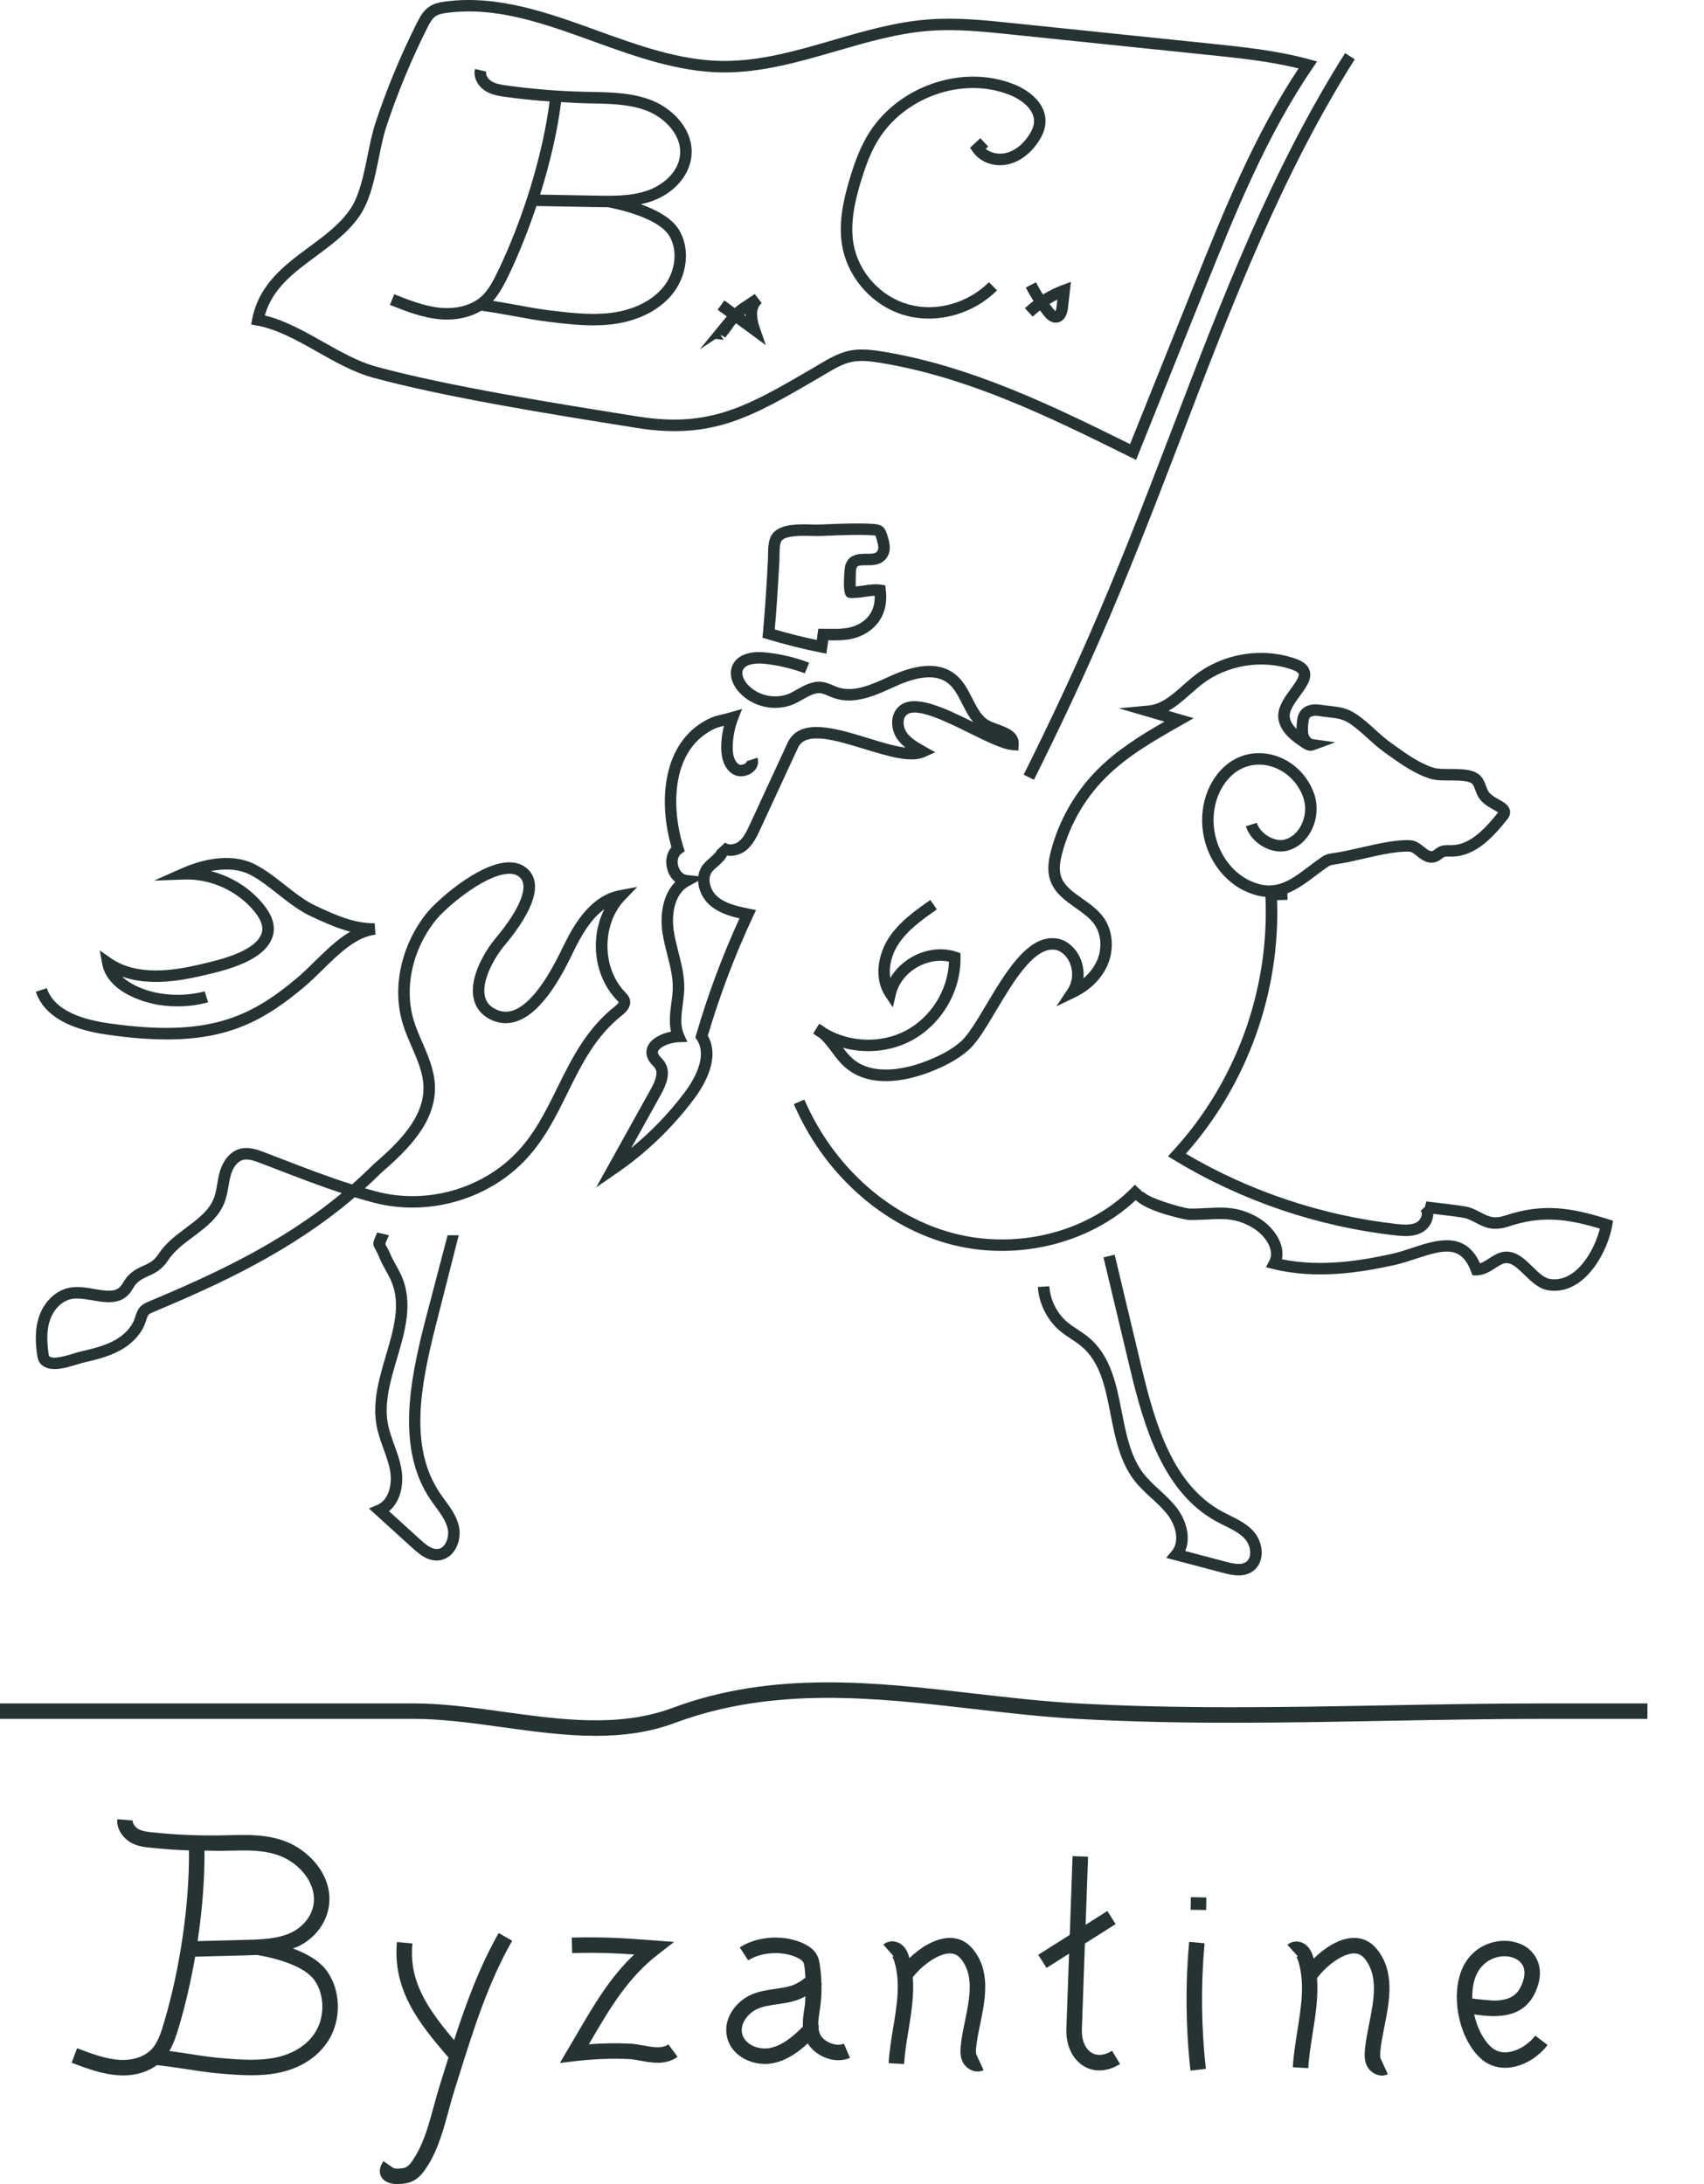<svg width="39" height="50" viewBox="0 0 39 50" fill="none" xmlns="http://www.w3.org/2000/svg">
<g clip-path="url(#clip0_1197_5)">
<path d="M33.843 45.111C34.047 44.79 34.449 44.714 34.697 44.846C34.899 44.953 34.945 45.165 34.825 45.441C34.745 45.627 34.611 45.799 34.181 45.8C34.036 45.789 33.83 45.772 33.696 45.751C33.691 45.507 33.738 45.277 33.843 45.111ZM34.486 46.982C34.339 46.994 34.212 46.947 34.11 46.846C33.93 46.67 33.803 46.401 33.74 46.116C33.877 46.135 34.047 46.155 34.177 46.155H34.183C34.675 46.154 34.982 45.972 35.151 45.582C35.384 45.044 35.142 44.68 34.863 44.533C34.476 44.328 33.863 44.418 33.544 44.921C33.412 45.129 33.347 45.401 33.343 45.688L33.338 45.687L33.343 45.73C33.346 46.234 33.531 46.776 33.862 47.099C34.022 47.257 34.223 47.338 34.446 47.338C34.468 47.338 34.489 47.338 34.511 47.336C34.841 47.313 35.19 47.115 35.42 46.817L35.139 46.601C34.972 46.817 34.715 46.967 34.486 46.982Z" fill="#253333"/>
<path d="M27.569 44.487L27.216 44.455C27.128 45.435 27.138 46.427 27.247 47.402L27.599 47.362C27.493 46.411 27.483 45.443 27.569 44.487Z" fill="#253333"/>
<path d="M27.25 43.72L27.605 43.726L27.61 43.439L27.256 43.431L27.25 43.72Z" fill="#253333"/>
<path d="M7.226 46.508C7.043 46.813 6.709 47.026 6.286 47.108C5.886 47.186 5.452 47.149 5.032 47.113C4.793 47.092 4.543 47.053 4.301 47.015C4.162 46.993 4.019 46.972 3.877 46.953C3.973 46.788 4.035 46.601 4.093 46.406C4.244 45.899 4.37 45.349 4.467 44.794L5.628 44.764C5.712 44.762 5.799 44.759 5.887 44.755C6.557 44.873 7.024 45.081 7.204 45.342C7.427 45.667 7.437 46.158 7.226 46.508ZM5.121 42.37L5.251 42.367C5.662 42.357 6.049 42.347 6.417 42.49C6.787 42.633 7.169 43.009 7.185 43.449C7.199 43.842 6.919 44.12 6.675 44.238C6.361 44.39 5.984 44.4 5.619 44.409L4.523 44.438C4.63 43.719 4.686 43.005 4.68 42.365C4.827 42.367 4.975 42.373 5.121 42.37ZM6.702 44.605C6.744 44.588 6.788 44.577 6.829 44.557C7.277 44.34 7.556 43.9 7.539 43.436C7.517 42.815 7.008 42.339 6.545 42.159C6.11 41.991 5.669 42.002 5.242 42.013L5.114 42.016C4.572 42.028 4.018 42.004 3.47 41.946C3.35 41.934 3.243 41.919 3.159 41.867C3.086 41.823 3.032 41.739 3.037 41.676L2.684 41.647C2.665 41.875 2.817 42.074 2.975 42.17C3.122 42.26 3.275 42.282 3.433 42.298C3.729 42.33 4.028 42.35 4.325 42.361C4.338 43.57 4.124 45.062 3.753 46.305C3.686 46.53 3.621 46.728 3.506 46.872C3.344 47.073 3.062 47.175 2.735 47.156C2.414 47.136 2.084 47.011 1.765 46.89L1.639 47.222C1.983 47.352 2.339 47.486 2.713 47.509C2.748 47.511 2.783 47.513 2.818 47.513C3.116 47.513 3.383 47.429 3.591 47.277C3.806 47.299 4.029 47.332 4.247 47.365C4.494 47.404 4.751 47.444 5.002 47.466C5.249 47.487 5.501 47.509 5.754 47.509C5.955 47.509 6.155 47.495 6.353 47.457C6.877 47.355 7.295 47.083 7.53 46.691C7.813 46.219 7.799 45.582 7.495 45.141C7.327 44.896 7.028 44.725 6.702 44.605Z" fill="#253333"/>
<path d="M14.724 46.827C14.617 46.808 14.513 46.789 14.415 46.785C14.113 46.77 13.799 46.775 13.478 46.799L13.495 46.769C13.96 45.972 14.362 45.283 15.064 44.739L15.427 44.457L14.969 44.422C14.262 44.368 13.826 44.339 13.086 44.357L13.095 44.712C13.659 44.696 14.043 44.712 14.515 44.744C13.957 45.273 13.597 45.891 13.189 46.59L12.814 47.228L13.17 47.185C13.594 47.136 14.006 47.12 14.398 47.138C14.481 47.143 14.57 47.159 14.661 47.176C14.919 47.223 15.242 47.282 15.507 47.086L15.296 46.801C15.155 46.906 14.946 46.867 14.724 46.827Z" fill="#253333"/>
<path d="M17.614 46.886C17.363 46.932 17.041 46.809 16.985 46.554C16.932 46.318 17.132 46.074 17.348 45.984C17.481 45.928 17.63 45.906 17.789 45.883C17.929 45.863 18.074 45.842 18.218 45.796C18.293 45.772 18.364 45.739 18.434 45.702C18.429 45.767 18.431 45.832 18.422 45.896L18.408 45.992C18.388 46.119 18.37 46.255 18.376 46.395C18.164 46.609 17.909 46.831 17.614 46.886ZM18.774 46.578C18.753 46.536 18.742 46.49 18.735 46.442C18.741 46.404 18.739 46.366 18.727 46.329C18.728 46.239 18.743 46.144 18.758 46.045L18.773 45.945C18.797 45.773 18.805 45.6 18.801 45.427C18.805 45.423 18.809 45.42 18.813 45.416L18.799 45.403C18.795 45.258 18.785 45.112 18.762 44.968C18.75 44.894 18.733 44.808 18.68 44.724C18.616 44.624 18.509 44.543 18.354 44.476C17.908 44.284 17.323 44.327 16.931 44.582L17.124 44.879C17.413 44.691 17.881 44.658 18.214 44.801C18.327 44.85 18.367 44.893 18.381 44.915C18.397 44.941 18.405 44.982 18.412 45.025C18.425 45.108 18.427 45.191 18.433 45.275C18.335 45.353 18.228 45.42 18.109 45.459C17.993 45.495 17.87 45.514 17.738 45.532C17.564 45.557 17.385 45.583 17.21 45.657C16.86 45.804 16.541 46.196 16.639 46.632C16.727 47.029 17.13 47.25 17.51 47.25C17.567 47.25 17.624 47.245 17.679 47.234C18 47.175 18.264 46.986 18.487 46.779C18.619 46.995 18.898 47.164 19.186 47.164C19.277 47.164 19.367 47.148 19.454 47.111L19.314 46.785C19.127 46.866 18.85 46.736 18.774 46.578Z" fill="#253333"/>
<path d="M22.432 46.348C22.55 45.769 22.686 45.114 22.255 44.606C22.115 44.441 21.927 44.357 21.712 44.365C21.383 44.378 21.051 44.599 20.815 44.825C20.814 44.821 20.813 44.818 20.812 44.814C20.785 44.721 20.745 44.615 20.655 44.535C20.526 44.42 20.338 44.413 20.218 44.517L20.451 44.785C20.436 44.797 20.419 44.799 20.419 44.799C20.446 44.823 20.465 44.889 20.472 44.914C20.613 45.391 20.53 45.894 20.442 46.426C20.399 46.689 20.354 46.961 20.338 47.231L20.692 47.252C20.707 47 20.75 46.738 20.792 46.484C20.858 46.084 20.924 45.673 20.892 45.265C21.089 45.007 21.455 44.73 21.725 44.72C21.834 44.717 21.915 44.752 21.985 44.836C22.304 45.211 22.192 45.752 22.084 46.276C22.044 46.471 22.006 46.656 21.989 46.834C21.978 46.949 21.972 47.083 22.037 47.21C22.098 47.329 22.231 47.423 22.374 47.423C22.419 47.423 22.465 47.414 22.511 47.392L22.352 47.047C22.331 47.006 22.335 46.936 22.342 46.868C22.358 46.709 22.393 46.533 22.432 46.348Z" fill="#253333"/>
<path d="M31.683 46.408C31.802 45.812 31.936 45.136 31.508 44.615C31.368 44.443 31.177 44.356 30.964 44.365C30.635 44.377 30.303 44.605 30.066 44.838C30.065 44.834 30.065 44.83 30.064 44.826C30.037 44.731 29.997 44.623 29.909 44.542C29.781 44.423 29.586 44.415 29.466 44.523L29.704 44.786C29.688 44.801 29.67 44.802 29.668 44.802C29.695 44.827 29.715 44.898 29.723 44.923C29.864 45.419 29.781 45.941 29.693 46.493C29.65 46.765 29.605 47.046 29.589 47.325L29.943 47.346C29.958 47.084 30.002 46.812 30.043 46.549C30.109 46.135 30.176 45.709 30.143 45.287C30.34 45.018 30.707 44.73 30.977 44.72C31.085 44.716 31.164 44.754 31.234 44.839C31.555 45.231 31.443 45.795 31.335 46.339C31.295 46.541 31.257 46.731 31.24 46.915C31.229 47.033 31.223 47.169 31.287 47.297C31.348 47.42 31.484 47.516 31.627 47.516C31.673 47.516 31.719 47.507 31.764 47.485L31.604 47.139C31.582 47.094 31.586 47.02 31.593 46.947C31.608 46.782 31.645 46.6 31.683 46.408Z" fill="#253333"/>
<path d="M24.99 46.997C24.84 46.909 24.752 46.705 24.761 46.463L24.831 44.493L25.534 44.048L25.344 43.748L24.847 44.064L24.903 42.505L24.548 42.492L24.484 44.294L23.762 44.752L23.953 45.051L24.468 44.724L24.406 46.451C24.393 46.823 24.548 47.149 24.81 47.303C24.919 47.367 25.037 47.398 25.16 47.398C25.314 47.398 25.475 47.349 25.635 47.252L25.452 46.949C25.277 47.056 25.116 47.071 24.99 46.997Z" fill="#253333"/>
<path d="M10.393 46.705C9.737 45.927 9.361 45.33 9.439 44.492L9.085 44.459C8.983 45.556 9.587 46.32 10.265 47.102C10.232 47.209 10.198 47.315 10.165 47.42L10.067 47.733C10.022 47.875 9.979 48.032 9.935 48.193C9.82 48.617 9.701 49.055 9.492 49.383C9.41 49.513 9.366 49.578 9.274 49.622C9.223 49.643 9.057 49.658 9.011 49.634C9.017 49.637 9.022 49.642 9.027 49.648L8.776 49.475C8.629 49.687 8.714 49.827 8.756 49.877C8.836 49.97 8.972 50 9.103 50C9.24 50 9.371 49.968 9.424 49.943C9.615 49.852 9.701 49.717 9.805 49.552C10.028 49.2 10.161 48.714 10.277 48.286C10.32 48.13 10.361 47.977 10.405 47.839L10.503 47.527C10.834 46.471 11.177 45.38 11.722 44.43L11.414 44.253C10.975 45.02 10.667 45.863 10.393 46.705Z" fill="#253333"/>
<path d="M37.705 39.35V38.996H35.321C34.133 38.996 32.926 39.018 31.758 39.04C29.428 39.083 27.018 39.127 24.665 38.996C23.878 38.952 23.074 38.859 22.296 38.77C20.034 38.509 17.695 38.239 15.385 39.101C14.168 39.554 12.823 39.368 11.523 39.188C10.84 39.093 10.134 38.996 9.466 38.996H0V39.35H9.466C10.124 39.35 10.825 39.447 11.502 39.541C12.207 39.639 12.925 39.738 13.633 39.738C14.248 39.738 14.856 39.663 15.439 39.445C17.715 38.597 20.035 38.865 22.279 39.123C23.059 39.213 23.865 39.306 24.656 39.35C27.015 39.483 29.428 39.438 31.761 39.394C32.928 39.373 34.135 39.35 35.321 39.35H37.705Z" fill="#253333"/>
<path d="M1.151 30.201C1.24 29.955 1.435 29.772 1.648 29.736C1.684 29.729 1.723 29.727 1.763 29.727C1.875 29.727 1.997 29.748 2.117 29.768C2.404 29.818 2.73 29.874 2.953 29.625C2.99 29.584 3.019 29.537 3.048 29.49C3.072 29.45 3.095 29.413 3.121 29.386C3.21 29.297 3.296 29.258 3.395 29.213C3.538 29.149 3.7 29.077 3.849 28.85C3.986 28.64 4.195 28.483 4.417 28.317C4.706 28.101 5.004 27.878 5.14 27.524C5.188 27.399 5.21 27.272 5.231 27.149C5.244 27.072 5.257 26.995 5.277 26.92C5.328 26.73 5.43 26.594 5.55 26.557C5.668 26.521 5.806 26.567 5.962 26.627L6.34 26.772C6.825 26.959 7.322 27.15 7.822 27.315C6.423 28.475 4.828 29.199 3.408 29.794C3.349 29.819 3.276 29.85 3.216 29.911C3.147 29.982 3.12 30.067 3.096 30.143L3.081 30.189C3.01 30.392 2.837 30.573 2.593 30.7C2.363 30.819 2.099 30.881 1.843 30.94C1.801 30.95 1.748 30.966 1.688 30.985C1.536 31.032 1.218 31.13 1.128 31.05C1.123 31.045 1.117 31.028 1.11 30.979C1.063 30.654 1.076 30.406 1.151 30.201ZM8.714 26.86C9.325 26.331 9.975 25.698 9.955 24.873C9.946 24.511 9.804 24.182 9.666 23.864C9.595 23.7 9.521 23.53 9.47 23.361C9.246 22.628 9.432 21.757 9.955 21.087C10.183 20.795 11.044 20.054 11.605 20.006C11.729 19.994 11.824 20.02 11.894 20.083C12.114 20.282 11.908 20.804 11.343 21.479C11.112 21.755 10.744 22.352 10.836 22.838C10.875 23.048 10.998 23.215 11.193 23.322C11.392 23.431 11.6 23.453 11.81 23.386C12.45 23.182 12.925 22.199 13.128 21.779C13.296 21.432 13.518 21.04 13.832 20.813C13.496 21.478 13.594 22.36 14.127 22.905C14.139 22.918 14.158 22.937 14.161 22.942C14.161 22.945 14.155 22.973 14.072 23.039C13.416 23.561 13.08 24.243 12.755 24.903C12.483 25.454 12.226 25.976 11.796 26.414C10.992 27.231 9.749 27.571 8.63 27.281C8.538 27.257 8.445 27.231 8.352 27.204C8.474 27.093 8.595 26.978 8.714 26.86ZM0.954 31.247C1.034 31.317 1.138 31.342 1.249 31.342C1.42 31.342 1.61 31.284 1.765 31.236C1.819 31.22 1.866 31.205 1.902 31.196C2.174 31.133 2.455 31.068 2.714 30.933C3.017 30.775 3.236 30.542 3.329 30.276L3.347 30.222C3.363 30.17 3.379 30.12 3.405 30.094C3.427 30.071 3.469 30.054 3.51 30.037C4.992 29.415 6.662 28.655 8.119 27.409C8.267 27.454 8.416 27.497 8.564 27.535C9.773 27.848 11.115 27.481 11.983 26.598C12.443 26.13 12.721 25.565 12.99 25.018C13.317 24.356 13.625 23.73 14.236 23.244C14.293 23.198 14.47 23.058 14.412 22.868C14.392 22.801 14.347 22.755 14.31 22.717C13.771 22.165 13.767 21.155 14.302 20.599L14.586 20.304L14.183 20.379C13.531 20.5 13.15 21.13 12.891 21.665C12.719 22.021 12.262 22.966 11.731 23.136C11.59 23.18 11.456 23.166 11.319 23.091C11.193 23.022 11.119 22.923 11.094 22.79C11.026 22.427 11.326 21.908 11.545 21.647C12.241 20.815 12.422 20.207 12.07 19.888C11.945 19.775 11.78 19.727 11.582 19.744C10.905 19.803 9.984 20.623 9.748 20.925C9.173 21.662 8.97 22.625 9.219 23.438C9.274 23.621 9.351 23.797 9.425 23.968C9.559 24.277 9.685 24.568 9.692 24.88C9.71 25.592 9.106 26.174 8.538 26.664L8.531 26.671C8.377 26.825 8.218 26.973 8.057 27.115C7.511 26.942 6.966 26.732 6.435 26.527L6.056 26.381C5.9 26.322 5.686 26.24 5.472 26.306C5.262 26.371 5.099 26.57 5.023 26.852C5.001 26.935 4.987 27.02 4.972 27.105C4.952 27.22 4.934 27.329 4.895 27.43C4.786 27.713 4.53 27.904 4.26 28.107C4.03 28.279 3.791 28.457 3.629 28.706C3.522 28.868 3.419 28.915 3.288 28.974C3.18 29.022 3.057 29.077 2.934 29.202C2.887 29.25 2.853 29.305 2.824 29.353C2.803 29.386 2.784 29.42 2.757 29.449C2.64 29.581 2.454 29.56 2.161 29.509C1.977 29.478 1.787 29.445 1.603 29.477C1.299 29.529 1.025 29.778 0.904 30.111C0.786 30.436 0.816 30.783 0.85 31.016C0.858 31.072 0.872 31.176 0.954 31.247Z" fill="#253333"/>
<path d="M2.442 23.685C2.961 23.76 3.415 23.796 3.821 23.796C5.241 23.796 6.064 23.355 6.978 22.581C7.115 22.465 7.253 22.329 7.386 22.198C7.759 21.832 8.144 21.453 8.594 21.397L8.575 21.135C8.109 21.145 7.681 20.948 7.22 20.734C6.984 20.624 6.75 20.44 6.524 20.262C6.303 20.088 6.075 19.908 5.834 19.787C5.236 19.486 4.521 19.718 4.148 19.884L3.526 20.16L4.206 20.135C4.816 20.111 5.439 20.394 5.826 20.87C5.925 20.993 6.036 21.174 5.996 21.337C5.888 21.773 5.027 21.974 4.614 22.07L4.564 22.082C3.982 22.218 3.139 22.352 2.544 21.939L2.283 21.758L2.34 22.07C2.411 22.465 2.77 22.695 2.977 22.796C3.856 23.227 4.727 22.956 4.764 22.944L4.684 22.694C4.676 22.697 3.874 22.943 3.093 22.56C3.023 22.526 2.902 22.459 2.797 22.359C3.408 22.574 4.111 22.458 4.624 22.338L4.674 22.326C5.174 22.21 6.104 21.992 6.251 21.4C6.304 21.185 6.229 20.951 6.029 20.705C5.726 20.33 5.294 20.062 4.826 19.942C5.108 19.887 5.434 19.88 5.716 20.021C5.933 20.131 6.141 20.295 6.361 20.468C6.599 20.656 6.845 20.85 7.118 20.977C7.408 21.111 7.704 21.249 8.016 21.329C7.721 21.501 7.459 21.758 7.202 22.011C7.066 22.144 6.938 22.27 6.808 22.38C5.692 23.325 4.715 23.746 2.479 23.425C1.683 23.311 1.21 23.041 1.071 22.622L0.821 22.705C0.994 23.226 1.539 23.556 2.442 23.685Z" fill="#253333"/>
<path d="M30.23 16.134C30.016 16.098 29.837 16.16 29.749 16.299C29.699 16.378 29.69 16.465 29.683 16.535C29.678 16.583 29.673 16.633 29.672 16.685C29.596 16.61 29.54 16.527 29.521 16.431C29.492 16.285 29.631 16.096 29.752 15.929C29.897 15.731 30.035 15.543 29.974 15.35C29.936 15.229 29.828 15.139 29.645 15.077C28.878 14.812 28.001 14.957 27.357 15.452C27.263 15.524 27.171 15.605 27.08 15.685C26.826 15.91 26.586 16.122 26.289 16.151L25.606 16.215L26.651 16.52C26.105 16.833 25.56 17.172 25.106 17.63C24.604 18.139 24.241 18.773 24.057 19.465C24.004 19.667 23.959 19.905 24.031 20.135C24.127 20.438 24.377 20.614 24.619 20.785C24.786 20.903 24.944 21.014 25.047 21.161C25.203 21.382 25.229 21.702 25.113 21.978C25.047 22.133 24.938 22.278 24.796 22.398C24.823 22.138 24.737 21.864 24.55 21.678C24.449 21.576 24.331 21.51 24.21 21.488C23.547 21.366 23.032 22.232 22.575 22.998C22.359 23.361 22.155 23.704 21.982 23.852C21.777 24.028 21.516 24.173 21.162 24.306C20.832 24.431 20.012 24.672 19.511 24.232C19.432 24.162 19.363 24.078 19.294 23.987C19.805 24.125 20.368 24.078 20.84 23.833C21.538 23.471 21.998 22.7 21.984 21.914L21.982 21.821L21.895 21.791C21.574 21.683 21.204 21.724 20.88 21.904C20.666 22.023 20.492 22.192 20.378 22.387C20.332 22.124 20.419 21.835 20.556 21.623C20.772 21.288 21.114 21.049 21.443 20.819L21.293 20.604C20.959 20.837 20.58 21.102 20.335 21.481C20.102 21.843 19.99 22.394 20.267 22.81L20.435 23.062L20.504 22.767C20.565 22.509 20.748 22.278 21.008 22.133C21.236 22.007 21.491 21.965 21.72 22.015C21.695 22.67 21.302 23.298 20.719 23.6C20.159 23.89 19.453 23.864 18.911 23.544C18.862 23.504 18.808 23.468 18.749 23.438L18.612 23.661C18.659 23.696 18.708 23.728 18.758 23.758C18.859 23.844 18.944 23.957 19.033 24.076C19.124 24.198 19.218 24.324 19.338 24.43C19.611 24.67 19.946 24.751 20.272 24.751C20.645 24.751 21.007 24.646 21.255 24.552C21.639 24.407 21.924 24.248 22.153 24.052C22.358 23.876 22.564 23.531 22.801 23.132C23.193 22.474 23.68 21.655 24.162 21.746C24.249 21.762 24.32 21.819 24.365 21.863C24.561 22.06 24.596 22.408 24.442 22.64L24.177 23.038L24.608 22.831C24.956 22.663 25.221 22.397 25.355 22.079C25.505 21.722 25.468 21.302 25.262 21.01C25.132 20.826 24.948 20.696 24.77 20.57C24.554 20.418 24.35 20.274 24.282 20.057C24.23 19.89 24.267 19.698 24.311 19.532C24.483 18.885 24.822 18.291 25.293 17.815C25.796 17.306 26.433 16.945 27.05 16.595L27.32 16.441L26.743 16.273C26.929 16.17 27.093 16.025 27.254 15.882C27.341 15.806 27.427 15.729 27.517 15.66C28.083 15.225 28.885 15.093 29.56 15.325C29.652 15.357 29.713 15.395 29.723 15.428C29.744 15.495 29.631 15.65 29.54 15.774C29.387 15.985 29.213 16.223 29.263 16.482C29.32 16.778 29.578 16.967 29.814 17.122C29.857 17.15 29.957 17.215 30.071 17.174L30.561 16.994L30.044 16.921C30.006 16.915 29.964 16.869 29.948 16.813C29.927 16.739 29.936 16.648 29.944 16.562C29.949 16.515 29.954 16.467 29.971 16.439C30.004 16.387 30.103 16.378 30.187 16.393C30.268 16.406 30.342 16.414 30.411 16.422C30.601 16.443 30.738 16.457 30.908 16.575C31.044 16.668 31.167 16.779 31.297 16.897C31.418 17.006 31.543 17.12 31.681 17.218L31.751 17.269C32.042 17.477 32.371 17.714 32.734 17.827C32.86 17.867 33.02 17.867 33.189 17.867C33.387 17.868 33.633 17.868 33.702 17.953C33.729 17.985 33.746 18.032 33.765 18.087C33.785 18.141 33.806 18.196 33.836 18.246C33.922 18.389 34.062 18.468 34.187 18.538L34.261 18.581C34.273 18.588 34.282 18.594 34.288 18.599C34.287 18.601 34.286 18.602 34.285 18.604C33.995 18.962 33.651 19.345 33.223 19.348L33.181 19.348C33.104 19.346 33.012 19.344 32.925 19.39C32.896 19.406 32.87 19.425 32.844 19.445C32.831 19.455 32.819 19.465 32.806 19.473C32.749 19.504 32.709 19.482 32.59 19.388C32.506 19.321 32.41 19.244 32.286 19.236C31.968 19.214 31.551 19.311 31.148 19.403C30.926 19.454 30.715 19.502 30.541 19.526C30.458 19.537 30.355 19.55 30.263 19.612C30.157 19.684 30.057 19.76 29.958 19.834C29.513 20.17 29.162 20.435 28.581 20.149C28.268 19.994 28.011 19.697 27.875 19.332C27.673 18.788 27.783 18.168 28.15 17.791C28.386 17.549 28.707 17.454 29.035 17.53C29.406 17.616 29.713 17.903 29.835 18.277C29.9 18.477 29.877 18.712 29.773 18.906C29.689 19.065 29.559 19.176 29.408 19.218C29.173 19.285 28.844 19.088 28.765 18.837L28.514 18.916C28.637 19.307 29.108 19.576 29.48 19.471C29.7 19.409 29.886 19.253 30.005 19.03C30.142 18.774 30.171 18.462 30.085 18.196C29.934 17.734 29.555 17.381 29.094 17.274C28.677 17.177 28.263 17.298 27.962 17.608C27.526 18.056 27.392 18.786 27.629 19.424C27.787 19.85 28.092 20.2 28.465 20.384C28.645 20.473 28.81 20.518 28.962 20.53C29.058 22.663 28.287 24.782 26.84 26.353L26.732 26.471L26.869 26.555C28.403 27.487 30.157 28.084 31.941 28.282C32.14 28.304 32.368 28.318 32.56 28.206C32.686 28.134 32.777 27.999 32.799 27.853C32.802 27.831 32.804 27.809 32.804 27.788C32.816 27.79 32.829 27.791 32.843 27.793C33.052 27.817 33.488 27.869 33.557 27.893C33.645 27.925 33.717 27.962 33.783 27.996C33.983 28.099 34.172 28.196 34.542 28.073C35.287 27.828 35.858 27.899 36.617 28.127C36.495 28.613 36.084 29.364 35.485 29.281C35.343 29.262 35.213 29.133 35.075 28.998C34.862 28.789 34.597 28.528 34.231 28.719C34.179 28.746 34.128 28.779 34.078 28.811C34.005 28.859 33.939 28.901 33.874 28.922C33.532 28.167 32.864 28.388 32.322 28.567C32.169 28.618 32.01 28.671 31.861 28.703C31.153 28.86 30.236 29.012 29.34 28.828C29.416 28.463 29.136 28.066 28.77 27.86C28.34 27.617 27.99 27.636 27.618 27.656C27.49 27.663 27.357 27.67 27.216 27.666C27.058 27.653 26.233 27.415 26.166 27.272C26.171 27.28 26.169 27.297 26.166 27.302L25.974 27.122C24.955 28.209 23.247 28.645 21.724 28.206C20.288 27.792 19.049 26.658 18.41 25.172L18.169 25.276C18.839 26.833 20.141 28.022 21.652 28.458C23.185 28.9 24.897 28.504 25.995 27.473C26.277 27.752 27.16 27.928 27.207 27.929C27.357 27.932 27.497 27.925 27.632 27.918C27.993 27.899 28.277 27.884 28.64 28.089C28.944 28.26 29.187 28.605 29.052 28.863L28.974 29.011L29.137 29.051C30.129 29.296 31.144 29.131 31.918 28.96C32.08 28.924 32.245 28.87 32.404 28.817C33.06 28.6 33.441 28.508 33.669 29.112L33.7 29.196L33.79 29.198C33.959 29.196 34.099 29.111 34.221 29.032C34.264 29.004 34.307 28.975 34.352 28.952C34.531 28.86 34.653 28.952 34.891 29.185C35.046 29.337 35.221 29.51 35.449 29.541C35.492 29.547 35.535 29.55 35.576 29.55C36.333 29.55 36.808 28.602 36.899 28.059L36.918 27.946L36.809 27.912C35.94 27.639 35.308 27.544 34.46 27.824C34.194 27.912 34.084 27.856 33.903 27.763C33.828 27.724 33.746 27.682 33.647 27.646C33.567 27.617 33.324 27.585 32.874 27.532C32.758 27.518 32.667 27.508 32.644 27.503L32.613 27.629L32.515 27.719C32.516 27.72 32.519 27.722 32.519 27.722C32.542 27.75 32.543 27.788 32.539 27.814C32.529 27.879 32.484 27.947 32.429 27.979C32.305 28.051 32.134 28.039 31.97 28.021C30.276 27.833 28.61 27.278 27.141 26.412C28.547 24.825 29.302 22.725 29.229 20.607L29.468 20.6L29.464 20.45C29.699 20.357 29.91 20.2 30.116 20.044C30.211 19.972 30.308 19.899 30.411 19.83C30.451 19.803 30.517 19.794 30.576 19.786C30.761 19.761 30.978 19.711 31.207 19.659C31.591 19.571 31.989 19.48 32.269 19.499C32.311 19.501 32.37 19.548 32.427 19.593C32.54 19.684 32.711 19.821 32.93 19.705C32.957 19.69 32.982 19.671 33.007 19.652C33.019 19.642 33.032 19.631 33.047 19.623C33.075 19.608 33.124 19.609 33.176 19.61L33.225 19.61C33.767 19.607 34.162 19.174 34.489 18.768C34.513 18.739 34.552 18.69 34.56 18.622C34.569 18.55 34.548 18.446 34.396 18.355L34.316 18.309C34.211 18.25 34.111 18.194 34.061 18.11C34.04 18.075 34.027 18.036 34.013 17.997C33.988 17.93 33.961 17.854 33.906 17.787C33.759 17.605 33.469 17.605 33.19 17.604C33.048 17.604 32.901 17.604 32.812 17.576C32.49 17.476 32.193 17.262 31.904 17.055L31.834 17.005C31.708 16.915 31.594 16.812 31.473 16.702C31.343 16.584 31.208 16.462 31.057 16.358C30.832 16.204 30.641 16.183 30.44 16.161C30.375 16.154 30.306 16.146 30.23 16.134Z" fill="#253333"/>
<path d="M26.691 35.664L27.998 36.009C28.11 36.038 28.231 36.066 28.35 36.066C28.457 36.066 28.562 36.043 28.658 35.98C28.776 35.904 28.851 35.778 28.871 35.628C28.897 35.43 28.829 35.213 28.693 35.06C28.539 34.887 28.338 34.787 28.143 34.691C28.083 34.661 28.023 34.631 27.965 34.6C26.849 33.99 26.443 32.628 26.123 31.286L25.512 28.724L25.256 28.785L25.867 31.347C26.186 32.685 26.629 34.169 27.839 34.83C27.9 34.864 27.963 34.895 28.026 34.926C28.207 35.015 28.377 35.1 28.497 35.234C28.581 35.329 28.626 35.473 28.61 35.593C28.6 35.669 28.568 35.725 28.514 35.761C28.402 35.834 28.231 35.798 28.065 35.755L27.126 35.507C27.266 35.182 27.137 34.782 26.928 34.513C26.811 34.361 26.671 34.232 26.535 34.107C26.403 33.985 26.278 33.87 26.174 33.737C25.876 33.352 25.774 32.83 25.675 32.324C25.551 31.693 25.424 31.04 24.917 30.617C24.837 30.551 24.75 30.493 24.664 30.436C24.58 30.381 24.501 30.328 24.429 30.268C24.19 30.066 24.036 29.759 24.017 29.446L23.754 29.462C23.778 29.845 23.967 30.221 24.26 30.468C24.343 30.539 24.432 30.598 24.519 30.655C24.598 30.707 24.676 30.759 24.748 30.819C25.184 31.182 25.297 31.761 25.417 32.374C25.522 32.91 25.63 33.464 25.966 33.898C26.084 34.049 26.223 34.177 26.358 34.301C26.491 34.423 26.616 34.539 26.72 34.673C26.91 34.919 27.006 35.283 26.822 35.505L26.691 35.664Z" fill="#253333"/>
<path d="M8.444 34.533L9.445 35.443C9.53 35.52 9.625 35.601 9.73 35.656C9.825 35.705 9.929 35.734 10.043 35.722C10.183 35.708 10.307 35.632 10.395 35.508C10.509 35.345 10.549 35.12 10.499 34.922C10.443 34.697 10.31 34.516 10.181 34.34C10.142 34.287 10.103 34.233 10.066 34.178C9.358 33.121 9.627 31.726 9.963 30.387L10.499 28.279L10.244 28.279L9.708 30.324C9.373 31.658 9.079 33.178 9.848 34.324C9.887 34.382 9.928 34.439 9.97 34.495C10.088 34.658 10.2 34.811 10.244 34.986C10.275 35.109 10.249 35.258 10.18 35.357C10.136 35.42 10.081 35.455 10.017 35.461C9.884 35.474 9.748 35.364 9.621 35.248L8.903 34.595C9.177 34.371 9.247 33.957 9.186 33.622C9.153 33.432 9.088 33.254 9.025 33.081C8.964 32.911 8.906 32.752 8.876 32.585C8.789 32.106 8.94 31.596 9.086 31.102C9.268 30.485 9.456 29.846 9.202 29.238C9.162 29.142 9.111 29.051 9.061 28.96C9.012 28.872 8.966 28.789 8.931 28.702C8.812 28.413 8.776 28.564 8.903 28.279L8.634 28.215C8.478 28.565 8.542 28.447 8.688 28.802C8.729 28.903 8.781 28.997 8.831 29.087C8.877 29.17 8.923 29.252 8.959 29.339C9.178 29.862 9.01 30.428 8.834 31.027C8.679 31.551 8.52 32.092 8.618 32.632C8.652 32.82 8.716 32.998 8.778 33.17C8.84 33.34 8.898 33.501 8.928 33.668C8.983 33.974 8.9 34.341 8.634 34.453L8.444 34.533Z" fill="#253333"/>
<path d="M16.925 21.024C16.531 21.885 16.197 22.782 15.932 23.693L15.915 23.752L15.949 23.803C16.215 24.201 15.844 24.776 15.672 25.005C15.315 25.48 14.904 25.907 14.447 26.282L15.126 25.058C15.247 24.839 15.367 24.558 15.216 24.318C15.192 24.28 15.162 24.246 15.131 24.213C15.104 24.183 15.078 24.156 15.067 24.131C15.053 24.098 15.053 24.075 15.071 24.047C15.13 23.952 15.344 23.866 15.537 23.859L15.733 23.853L15.652 23.674C15.563 23.476 15.594 23.244 15.626 22.999C15.641 22.881 15.658 22.759 15.661 22.637C15.667 22.343 15.595 22.062 15.526 21.79C15.486 21.634 15.445 21.471 15.421 21.313C15.366 20.952 15.426 20.464 15.774 20.279L15.977 20.17L15.978 20.175C15.987 20.375 16.084 20.576 16.236 20.713C16.434 20.891 16.691 20.971 16.925 21.024ZM16.42 19.839C16.492 19.776 16.59 19.689 16.639 19.587C16.789 19.611 16.953 19.562 17.069 19.472C17.234 19.343 17.324 19.149 17.396 18.994L18.264 17.117C18.44 16.735 19.125 16.945 19.786 17.148C20.331 17.314 20.846 17.473 21.167 17.328L21.405 17.221L21.177 17.093C21.021 17.006 20.843 16.906 20.745 16.759C20.667 16.641 20.65 16.455 20.75 16.367C20.963 16.175 21.677 16.529 22.198 16.787C22.597 16.984 22.941 17.154 23.174 17.173L23.306 17.183L23.316 17.052C23.337 16.759 23.048 16.654 22.837 16.578C22.773 16.555 22.71 16.532 22.654 16.505C22.469 16.414 22.366 16.21 22.256 15.994C22.152 15.788 22.043 15.575 21.851 15.427C21.515 15.169 21.026 15.183 20.4 15.467L20.337 15.495C19.945 15.674 19.539 15.86 19.173 15.732C19.138 15.721 19.104 15.706 19.07 15.691C18.992 15.658 18.903 15.62 18.803 15.609C18.591 15.588 18.408 15.69 18.247 15.781C18.186 15.816 18.125 15.851 18.063 15.878C17.743 16.017 17.331 15.923 17.103 15.661C17.03 15.577 16.961 15.444 17.002 15.342C17.072 15.172 17.384 15.186 17.478 15.195C18.003 15.244 18.415 15.414 18.419 15.415L18.52 15.173C18.502 15.166 18.069 14.986 17.502 14.934C17.125 14.9 16.853 15.012 16.759 15.243C16.686 15.423 16.74 15.643 16.904 15.833C17.21 16.184 17.741 16.305 18.168 16.119C18.239 16.088 18.308 16.049 18.377 16.01C18.516 15.931 18.649 15.857 18.775 15.87C18.836 15.877 18.9 15.904 18.967 15.933C19.007 15.95 19.047 15.967 19.087 15.981C19.552 16.141 20.027 15.925 20.446 15.734L20.508 15.706C21.04 15.465 21.438 15.441 21.691 15.636C21.836 15.747 21.927 15.925 22.022 16.113C22.096 16.259 22.172 16.408 22.277 16.532C21.604 16.199 20.915 15.868 20.575 16.171C20.365 16.358 20.385 16.69 20.526 16.904C20.581 16.986 20.649 17.055 20.723 17.114C20.478 17.085 20.167 16.99 19.863 16.896C19.13 16.671 18.298 16.416 18.025 17.007L17.158 18.883C17.095 19.02 17.023 19.175 16.908 19.265C16.818 19.334 16.673 19.36 16.6 19.288L16.405 19.466C16.405 19.502 16.298 19.596 16.246 19.642C16.201 19.681 16.156 19.721 16.12 19.761C16.044 19.843 15.997 19.945 15.982 20.06L15.726 20.032C15.614 20.02 15.547 19.913 15.523 19.824C15.499 19.735 15.504 19.608 15.595 19.542L15.672 19.486L15.643 19.397C15.348 18.455 15.401 17.28 16.185 16.778C16.356 16.668 16.43 16.649 16.57 16.616C16.53 16.773 16.509 16.935 16.507 17.098C16.504 17.392 16.593 17.606 16.765 17.716C16.915 17.812 17.109 17.771 17.223 17.682C17.334 17.596 17.377 17.467 17.336 17.346L17.087 17.429C17.092 17.443 17.083 17.458 17.062 17.474C17.016 17.51 16.945 17.52 16.907 17.495C16.785 17.417 16.768 17.215 16.77 17.102C16.773 16.887 16.813 16.677 16.889 16.476L16.984 16.229L16.73 16.303C16.644 16.329 16.577 16.344 16.519 16.358C16.366 16.394 16.256 16.42 16.044 16.557C15.166 17.119 15.072 18.372 15.368 19.395C15.258 19.52 15.22 19.705 15.269 19.892C15.302 20.015 15.368 20.119 15.456 20.19C15.158 20.485 15.104 20.976 15.162 21.352C15.188 21.523 15.23 21.692 15.272 21.855C15.34 22.122 15.404 22.373 15.398 22.631C15.395 22.738 15.381 22.848 15.365 22.964C15.337 23.18 15.308 23.401 15.357 23.617C15.152 23.657 14.942 23.757 14.848 23.908C14.785 24.009 14.777 24.126 14.827 24.238C14.856 24.302 14.9 24.35 14.938 24.391C14.958 24.413 14.978 24.433 14.994 24.458C15.072 24.581 14.982 24.775 14.896 24.931L13.646 27.181L14.107 26.864C14.788 26.396 15.385 25.824 15.881 25.163C16.128 24.835 16.488 24.219 16.2 23.71C16.475 22.779 16.822 21.863 17.233 20.985L17.303 20.834L17.14 20.801C16.889 20.749 16.604 20.691 16.411 20.517C16.312 20.428 16.246 20.292 16.24 20.162C16.237 20.099 16.247 20.01 16.313 19.939C16.343 19.906 16.381 19.872 16.42 19.839Z" fill="#253333"/>
<path d="M17.779 13.816C17.802 13.487 17.821 13.158 17.839 12.832C17.84 12.8 17.841 12.762 17.841 12.721C17.841 12.617 17.842 12.422 17.897 12.369C18.015 12.255 18.35 12.264 18.57 12.269C18.646 12.271 18.716 12.273 18.774 12.271L18.959 12.263C19.281 12.251 19.613 12.237 19.934 12.253C19.956 12.255 20.024 12.258 20.032 12.258C20.041 12.271 20.058 12.328 20.066 12.355C20.111 12.508 20.119 12.581 20.06 12.639C20.02 12.678 19.927 12.679 19.832 12.677C19.667 12.676 19.36 12.674 19.329 13.046C19.28 13.669 19.369 13.679 19.46 13.69C19.578 13.696 19.694 13.68 19.806 13.663C19.881 13.652 19.953 13.641 20.02 13.639C20.026 13.851 19.963 14.102 19.694 14.265C19.47 14.401 19.238 14.399 18.971 14.396L18.843 14.395H18.728L18.693 14.651C18.371 14.584 18.049 14.502 17.732 14.409C17.75 14.211 17.765 14.014 17.779 13.816ZM17.451 14.598L17.553 14.629C17.955 14.752 18.367 14.856 18.778 14.937L18.914 14.964L18.957 14.659H18.968C19.265 14.662 19.543 14.665 19.831 14.49C20.171 14.283 20.328 13.931 20.273 13.498L20.261 13.4L20.163 13.385C20.03 13.364 19.896 13.384 19.767 13.403C19.704 13.413 19.643 13.422 19.585 13.426C19.583 13.305 19.588 13.11 19.591 13.068C19.601 12.952 19.624 12.942 19.831 12.94C19.959 12.941 20.126 12.941 20.243 12.828C20.426 12.65 20.361 12.429 20.318 12.282C20.251 12.052 20.189 12.003 19.947 11.991C19.615 11.975 19.276 11.988 18.949 12.001L18.764 12.008C18.712 12.01 18.647 12.008 18.576 12.007C18.28 11.999 17.912 11.99 17.715 12.18C17.579 12.309 17.579 12.547 17.578 12.721C17.578 12.757 17.578 12.79 17.576 12.818C17.559 13.142 17.54 13.47 17.517 13.798C17.501 14.029 17.482 14.261 17.461 14.492L17.451 14.598Z" fill="#253333"/>
<path d="M26.661 10.251C26.163 11.55 25.578 13.059 24.933 14.533C24.491 15.545 23.998 16.593 23.429 17.735L23.664 17.852C24.236 16.706 24.729 15.654 25.174 14.638C25.82 13.159 26.407 11.647 26.906 10.345L27.097 9.848C28.199 6.968 29.34 3.991 31.007 1.357L30.785 1.217C29.104 3.872 27.959 6.862 26.852 9.754L26.661 10.251Z" fill="#253333"/>
<path d="M7.234 5.865C7.592 5.6 7.962 5.326 8.222 4.954C8.471 4.597 8.573 4.094 8.672 3.607C8.724 3.35 8.774 3.107 8.842 2.901C9.098 2.126 9.414 1.364 9.78 0.637C9.837 0.523 9.891 0.424 9.972 0.37C10.044 0.322 10.143 0.306 10.231 0.294C11.365 0.146 12.441 0.535 13.58 0.947C14.523 1.288 15.499 1.641 16.511 1.658C17.409 1.671 18.287 1.418 19.134 1.172C19.828 0.97 20.547 0.761 21.268 0.706C21.888 0.659 22.523 0.725 23.137 0.789L27.663 1.258C28.344 1.328 29.047 1.401 29.721 1.566C28.702 3.105 28.006 4.835 27.333 6.51L25.864 10.167C24.07 9.279 22.214 8.375 20.189 8.046C20.046 8.023 19.888 8.001 19.727 8.001C19.635 8.001 19.541 8.008 19.448 8.027C19.188 8.08 18.963 8.214 18.745 8.344L18.554 8.457C17.116 9.293 16.248 9.799 14.609 9.536L14.468 9.514C12.773 9.244 10.212 8.835 8.589 8.387C8.195 8.278 7.792 8.05 7.402 7.83C6.969 7.586 6.523 7.334 6.061 7.222C6.236 6.602 6.721 6.243 7.234 5.865ZM7.272 8.059C7.676 8.287 8.094 8.523 8.519 8.64C10.156 9.092 12.726 9.502 14.427 9.773L14.567 9.796C16.298 10.072 17.198 9.55 18.686 8.684L18.88 8.569C19.088 8.445 19.284 8.328 19.5 8.284C19.713 8.242 19.936 8.272 20.147 8.306C22.18 8.636 24.059 9.566 25.875 10.466L26.002 10.528L27.577 6.608C28.268 4.89 28.982 3.113 30.041 1.56L30.145 1.407L29.968 1.359C29.22 1.155 28.442 1.075 27.69 0.997L23.165 0.528C22.539 0.463 21.893 0.395 21.248 0.445C20.5 0.501 19.768 0.714 19.061 0.92C18.233 1.16 17.385 1.408 16.515 1.395C15.548 1.38 14.593 1.034 13.669 0.7C12.551 0.295 11.395 -0.123 10.197 0.034C10.071 0.05 9.939 0.076 9.826 0.152C9.692 0.241 9.617 0.376 9.545 0.518C9.173 1.257 8.852 2.031 8.592 2.818C8.519 3.039 8.468 3.29 8.414 3.555C8.321 4.015 8.224 4.491 8.006 4.803C7.772 5.14 7.434 5.389 7.077 5.653C6.515 6.069 5.934 6.499 5.773 7.297L5.747 7.429L5.879 7.452C6.345 7.535 6.817 7.802 7.272 8.059Z" fill="#253333"/>
<path d="M17.065 7.188C17.065 7.203 17.065 7.219 17.066 7.236L17.033 7.212C17.044 7.204 17.054 7.195 17.065 7.188ZM16.015 7.998L16.383 7.755L16.388 7.76L16.562 7.779L16.497 7.68L16.509 7.672L16.601 7.728C16.613 7.708 16.648 7.664 16.682 7.62C16.729 7.559 16.765 7.512 16.786 7.472C16.808 7.445 16.828 7.422 16.846 7.4L17.528 7.902L17.39 7.504C17.264 7.137 17.355 7.006 17.433 6.939L17.274 6.731C17.185 6.792 17.116 6.837 17.06 6.874C16.961 6.938 16.893 6.982 16.816 7.052L16.58 6.878L16.424 7.09L16.634 7.244C16.612 7.27 16.589 7.297 16.564 7.328L16.015 7.998Z" fill="#253333"/>
<path d="M20.735 7.226C20.906 7.272 21.082 7.294 21.259 7.294C21.826 7.294 22.401 7.064 22.82 6.647L22.634 6.461C22.151 6.942 21.433 7.143 20.804 6.972C20.16 6.797 19.651 6.24 19.535 5.586C19.45 5.103 19.571 4.596 19.7 4.165C19.785 3.885 19.893 3.56 20.064 3.263C20.662 2.226 22.032 1.738 23.116 2.176C23.382 2.283 23.685 2.51 23.666 2.798C23.66 2.891 23.619 2.992 23.543 3.106C23.402 3.315 23.217 3.457 23.022 3.503C22.855 3.543 22.679 3.505 22.56 3.408L22.617 3.355L22.437 3.163L22.202 3.383L22.267 3.476C22.439 3.721 22.767 3.835 23.083 3.759C23.343 3.697 23.584 3.517 23.761 3.252C23.864 3.099 23.919 2.956 23.928 2.815C23.956 2.388 23.578 2.079 23.215 1.933C22.012 1.448 20.497 1.986 19.836 3.132C19.652 3.452 19.537 3.795 19.449 4.089C19.31 4.55 19.182 5.094 19.276 5.632C19.409 6.384 19.995 7.025 20.735 7.226Z" fill="#253333"/>
<path d="M24.2 6.86L24.183 7.014C24.174 7.089 24.157 7.12 24.164 7.124C24.161 7.122 24.142 7.114 24.102 7.065C24.074 7.029 24.047 6.994 24.02 6.958C24.078 6.922 24.139 6.89 24.2 6.86ZM23.71 6.462L23.477 6.583C23.531 6.688 23.59 6.79 23.654 6.89C23.585 6.942 23.519 6.998 23.456 7.057L23.637 7.248C23.69 7.198 23.745 7.151 23.803 7.106C23.833 7.148 23.865 7.189 23.897 7.229C23.93 7.269 24.023 7.386 24.161 7.386C24.172 7.386 24.183 7.386 24.195 7.384C24.275 7.373 24.413 7.314 24.444 7.043L24.51 6.453L24.31 6.527C24.158 6.583 24.01 6.655 23.871 6.741C23.813 6.65 23.759 6.557 23.71 6.462Z" fill="#253333"/>
<path d="M11.63 6.328C11.873 5.822 12.092 5.272 12.278 4.716L13.623 4.741C13.715 4.743 13.809 4.744 13.904 4.744C13.909 4.744 13.913 4.744 13.918 4.744C14.654 4.894 15.151 5.126 15.318 5.4C15.523 5.739 15.461 6.236 15.171 6.584C14.914 6.891 14.497 7.096 13.997 7.161C13.536 7.22 13.059 7.163 12.598 7.108C12.336 7.076 12.066 7.026 11.805 6.978C11.633 6.946 11.458 6.916 11.283 6.888C11.427 6.726 11.531 6.531 11.63 6.328ZM13.401 2.365L13.543 2.368C13.982 2.376 14.436 2.385 14.833 2.547C15.231 2.71 15.61 3.107 15.564 3.551C15.522 3.962 15.151 4.24 14.846 4.352C14.463 4.494 14.038 4.486 13.628 4.478L12.362 4.455C12.592 3.722 12.761 2.989 12.842 2.337C13.028 2.347 13.215 2.361 13.401 2.365ZM10.23 7.316C10.524 7.316 10.794 7.245 11.013 7.114C11.259 7.146 11.511 7.191 11.757 7.236C12.022 7.285 12.297 7.336 12.566 7.368C12.897 7.408 13.236 7.449 13.577 7.449C13.728 7.449 13.879 7.441 14.031 7.421C14.596 7.348 15.073 7.111 15.373 6.753C15.733 6.321 15.804 5.695 15.542 5.264C15.381 4.998 15.039 4.81 14.666 4.676C14.757 4.656 14.848 4.631 14.937 4.599C15.432 4.416 15.781 4.015 15.825 3.578C15.887 2.978 15.406 2.497 14.933 2.304C14.49 2.123 14.011 2.114 13.548 2.105L13.407 2.102C12.806 2.089 12.199 2.04 11.602 1.958C11.463 1.939 11.341 1.918 11.246 1.858C11.175 1.812 11.108 1.72 11.127 1.639L10.871 1.579C10.829 1.759 10.925 1.965 11.106 2.08C11.244 2.168 11.402 2.196 11.566 2.218C11.901 2.265 12.24 2.298 12.579 2.323C12.427 3.52 11.98 4.995 11.393 6.214C11.285 6.437 11.183 6.634 11.028 6.778C10.804 6.986 10.456 7.082 10.071 7.045C9.71 7.01 9.361 6.87 9.023 6.736L8.925 6.98C9.28 7.121 9.648 7.268 10.046 7.307C10.108 7.313 10.17 7.316 10.23 7.316Z" fill="#253333"/>
</g>
<defs>
<clipPath id="clip0_1197_5">
<rect width="38.06" height="50" fill="white"/>
</clipPath>
</defs>
</svg>
